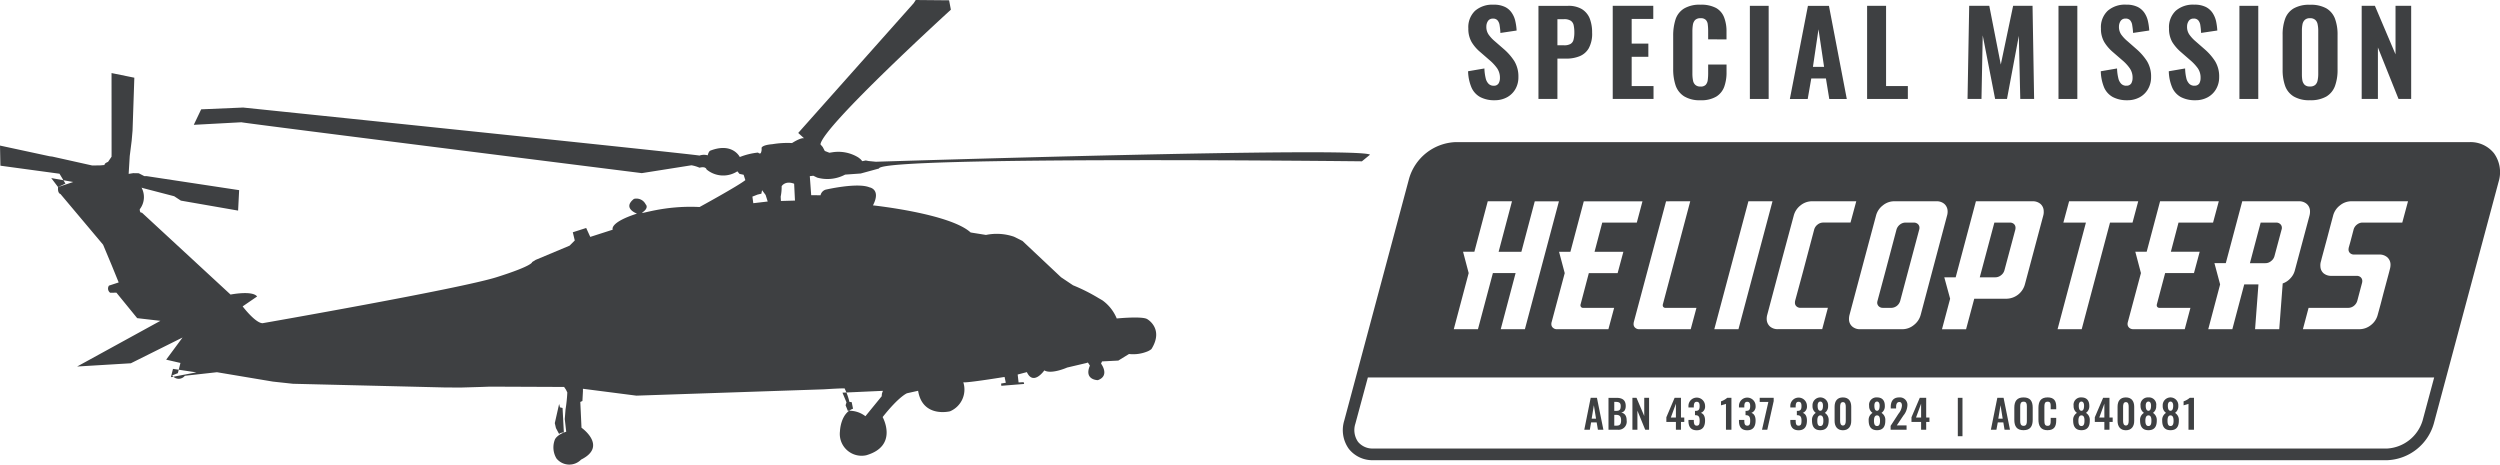 <svg xmlns="http://www.w3.org/2000/svg" xmlns:xlink="http://www.w3.org/1999/xlink" width="280.171" height="52.096" viewBox="0 0 280.171 52.096">
  <defs>
    <clipPath id="clip-path">
      <rect id="Rectangle_25" data-name="Rectangle 25" width="280.171" height="52.096" fill="none"/>
    </clipPath>
  </defs>
  <g id="horizontal_logo_gray" data-name="horizontal logo gray" transform="translate(0 0)">
    <g id="Group_15" data-name="Group 15" transform="translate(0 0)" clip-path="url(#clip-path)">
      <path id="Path_44" data-name="Path 44" d="M92.322,43.631c2.743-.169,2.337-.086,2.337-.086a6.845,6.845,0,0,1,.533,1.493l.255.031.151.731c-1.413.519-1.464,2.52-1.464,2.52a2.446,2.446,0,0,0,2.946,2.7c3.641-1.06,1.835-4.28,1.835-4.28,1.864-2.353,2.737-2.67,2.737-2.67l1.239-.276c.5,3.075,3.576,2.3,3.576,2.3a2.65,2.65,0,0,0,1.489-3.25c.4.089,4.625-.6,4.625-.6l.138.651-.526.089.023.252,2.558-.206-.051-.2-.573.028-.1-.885,1.03-.27c.73,1.582,1.957-.194,1.957-.194.786.475,2.558-.318,2.558-.318l2.124-.5.2-.063.225.345c-.693,1.626.891,1.632.891,1.632,1.389-.5.359-1.853.359-1.853l.109-.249,1.825-.093,1.2-.738a4.2,4.2,0,0,0,1.969-.251,1.816,1.816,0,0,0,.542-.3c1.436-2.3-.475-3.359-.475-3.359-.554-.353-3.414-.071-3.414-.071a4.686,4.686,0,0,0-1.615-2.04l-.463-.268a19.955,19.955,0,0,0-2.818-1.411l-1.343-.9L114.583,27l-.943-.471a5.967,5.967,0,0,0-3.143-.2l-1.719-.276c-2.321-2.12-10.946-3.038-10.946-3.038.937-1.812-.388-2.02-.388-2.02-1.377-.57-4.931.263-4.931.263a.844.844,0,0,0-.556.626l-1.048-.012-.156-2.131.394-.046.434.209a4.23,4.23,0,0,0,3.131-.336l1.748-.124,2.044-.56c.185-1.409,54.123-.806,54.123-.806l.909-.742c-1.211-.922-55.38.79-55.38.79l-.809-.08-.32-.065-.387.08-.214-.236-.225-.174a4.274,4.274,0,0,0-2.9-.588l-.353.055-.515-.2-.231-.441-.255-.3c.255-2.012,14.616-15.091,14.616-15.091l-.2-1.052L102.626,0l-.233.36L89.455,14.9l.654.595c-.375-.094-1.348.537-1.348.537a10.2,10.2,0,0,0-2.2.127c-1.215.1-1.215.421-1.215.421a1.045,1.045,0,0,1-.065.531c-.1.216-.33-.013-.33-.013a7.669,7.669,0,0,0-2.042.5s-.8-1.661-3.266-.73c-.231.055-.329.539-.329.539a1.534,1.534,0,0,0-.926.028c-.631-.16-51.143-5.383-51.143-5.383l-4.7.2-.828,1.737,5.332-.287c1.076.2,44.878,5.7,44.878,5.7l5.557-.879a3.755,3.755,0,0,1,.909.272c.724-.19.788.194.788.194a2.912,2.912,0,0,0,3.455.21l.239.287.463.1.191.6c-.805.651-5.13,3.014-5.13,3.014-4.114-.21-6.841.944-6.384.591.763-.53.341-.894.341-.894a1.147,1.147,0,0,0-1.308-.608c-1.343,1.05.336,1.651.336,1.651-3.15,1.017-2.716,1.8-2.716,1.8l-2.518.809-.457-1-1.5.481.22.918-.579.581-3.815,1.6-.387.243s.144.391-3.977,1.692-26.24,5.159-26.24,5.159c-.828-.042-2.222-1.887-2.222-1.887l1.621-1.11c-.539-.7-2.976-.214-2.976-.214l-9.938-9.183c-.26.061-.237-.379-.237-.379a2.23,2.23,0,0,0,.2-2.421l.2.062,3.456.9.752.492,6.413,1.117.116-2.291L16.456,19.741l-.278,0-.63-.325-.62-.012-.51.082.121-1.993.216-1.714.1-1.146.2-5.925L12.5,8.188l.005,9.052-.005.324-.394.58c-.464.177-.388.348-.388.348l-.485.042-.9.012-4.48-1-.29-.034L0,16.314l.046,2.255,6.622.9.666,1.107-.823.379c-.081.727.266.788.266.788l4.776,5.679.978,2.338.77,1.891-1.088.357a.577.577,0,0,0,.134.8l.7-.009,2.328,2.856,2.6.3-9.332,5.12,6.021-.363,5.794-2.888-1.835,2.483,1.6.368-.29,1.145-.631.247a.874.874,0,0,0,1.412.047l3.6-.4,6.276,1.052,2.24.243,16.926.411,1.841.013,2.372-.069.944-.034,8.307.035.214.317.144.3a17.282,17.282,0,0,1-.2,1.911l-.086,1.065.162,1.427c-1.03.321-1.257.847-1.257.847a2.409,2.409,0,0,0,.162,2.141,1.844,1.844,0,0,0,2.762.135c3.01-1.5.047-3.575.047-3.575l-.134-2.888.237-.107.058-1.08v-.29l5.99.771ZM6.506,20.962l-.765-1.007,2.465.441ZM19.154,42.271l.232-.933,2.627.394Zm43.512,6.381-.364-.68-.127-.554.485-2.147.1.382.285.067.144,2.737s-.492.035-.522.194M84.42,22.772l-.1-.738.584-.229.422-.1.077-.391.4.537.232.732ZM98.955,43.8a1.262,1.262,0,0,0-.139.6l-1.83,2.244a2.957,2.957,0,0,0-1.973-.608l-.249-.618.1-.326-.45-1.086ZM87.517,22.523l-.028-.483a5.209,5.209,0,0,0,.109-1.17s.387-.669,1.4-.28l.093,1.888Z" transform="translate(0 0)" fill="#3e4042"/>
      <path id="Path_45" data-name="Path 45" d="M124.868,9.471a.782.782,0,0,1-.556-.21,1.273,1.273,0,0,1-.336-.646,5.164,5.164,0,0,1-.139-1.08l-1.83.313a4.961,4.961,0,0,0,.382,1.823,2.243,2.243,0,0,0,.974,1.068,3.322,3.322,0,0,0,1.61.357,2.824,2.824,0,0,0,1.412-.34,2.391,2.391,0,0,0,.932-.925,2.626,2.626,0,0,0,.329-1.33,3.326,3.326,0,0,0-.463-1.8,6.3,6.3,0,0,0-1.123-1.295L125,4.484a3.9,3.9,0,0,1-.69-.742,1.509,1.509,0,0,1-.256-.909,1.11,1.11,0,0,1,.179-.612.629.629,0,0,1,.557-.272.636.636,0,0,1,.521.2,1.091,1.091,0,0,1,.232.568,7.211,7.211,0,0,1,.086.839l1.818-.271a6.025,6.025,0,0,0-.139-1.014,2.593,2.593,0,0,0-.388-.94,1.9,1.9,0,0,0-.775-.689,2.826,2.826,0,0,0-1.289-.254,2.948,2.948,0,0,0-2.067.685,2.542,2.542,0,0,0-.754,1.98,2.959,2.959,0,0,0,.365,1.52,4.422,4.422,0,0,0,.949,1.106l1.084.941a4.986,4.986,0,0,1,.827.894,1.869,1.869,0,0,1,.317,1.1,1.157,1.157,0,0,1-.15.593.586.586,0,0,1-.561.26" transform="translate(42.519 0.137)" fill="#3e4042"/>
      <path id="Path_46" data-name="Path 46" d="M130.946,6.4a3.96,3.96,0,0,0,1.506-.263,2.089,2.089,0,0,0,1.041-.9,3.363,3.363,0,0,0,.376-1.749,4.27,4.27,0,0,0-.282-1.621A2.206,2.206,0,0,0,132.7.84a2.922,2.922,0,0,0-1.528-.355h-3.317V10.922h2.125V6.4Zm-.966-4.419h.735a1.331,1.331,0,0,1,.775.183.816.816,0,0,1,.313.507,3.8,3.8,0,0,1,.074.793,3.174,3.174,0,0,1-.092.824.735.735,0,0,1-.341.469,1.373,1.373,0,0,1-.717.15h-.747Z" transform="translate(44.557 0.169)" fill="#3e4042"/>
      <path id="Path_47" data-name="Path 47" d="M138.572,1.953V.484h-4.544V10.921H138.6V9.477h-2.449V6.2h1.869V4.722h-1.869V1.953Z" transform="translate(46.708 0.168)" fill="#3e4042"/>
      <path id="Path_48" data-name="Path 48" d="M145.029,4.278V3.406a4.328,4.328,0,0,0-.266-1.586,2.043,2.043,0,0,0-.9-1.06,3.522,3.522,0,0,0-1.754-.368,3.381,3.381,0,0,0-1.834.426,2.249,2.249,0,0,0-.951,1.2,5.943,5.943,0,0,0-.271,1.861V7.627a5.748,5.748,0,0,0,.271,1.81,2.344,2.344,0,0,0,.951,1.219,3.307,3.307,0,0,0,1.834.441,3.262,3.262,0,0,0,1.776-.41,2.167,2.167,0,0,0,.889-1.1,4.71,4.71,0,0,0,.259-1.621V7.1h-2.06V8.118a5.866,5.866,0,0,1-.045.708.973.973,0,0,1-.223.537.746.746,0,0,1-.588.2.824.824,0,0,1-.569-.174.85.85,0,0,1-.271-.5,3.793,3.793,0,0,1-.071-.769V3.379a4.685,4.685,0,0,1,.054-.732,1.037,1.037,0,0,1,.241-.531.814.814,0,0,1,.616-.209.76.76,0,0,1,.605.2.872.872,0,0,1,.208.512,5.885,5.885,0,0,1,.042.676v.979Z" transform="translate(48.458 0.136)" fill="#3e4042"/>
      <rect id="Rectangle_21" data-name="Rectangle 21" width="2.106" height="10.437" transform="translate(196.105 0.653)" fill="#3e4042"/>
      <path id="Path_49" data-name="Path 49" d="M152.792,8.627l.376,2.3h1.963l-2-10.437h-2.357l-2.025,10.437h2l.4-2.3Zm-.833-5.514.626,4.211h-1.25Z" transform="translate(51.837 0.169)" fill="#3e4042"/>
      <path id="Path_50" data-name="Path 50" d="M155.169.484V10.922h4.566V9.477h-2.441V.484Z" transform="translate(54.075 0.168)" fill="#3e4042"/>
      <path id="Path_51" data-name="Path 51" d="M166.606,10.922h1.33l1.326-7.074.163,7.074h1.551L170.8.485h-2.176l-1.382,6.582L165.952.485H163.7l-.185,10.437h1.563l.139-7.124Z" transform="translate(56.984 0.168)" fill="#3e4042"/>
      <rect id="Rectangle_22" data-name="Rectangle 22" width="2.112" height="10.437" transform="translate(230.692 0.653)" fill="#3e4042"/>
      <path id="Path_52" data-name="Path 52" d="M177.442,9.471a.8.8,0,0,1-.557-.21,1.315,1.315,0,0,1-.334-.646,5.245,5.245,0,0,1-.14-1.08l-1.822.313a5.054,5.054,0,0,0,.375,1.823,2.242,2.242,0,0,0,.974,1.068,3.339,3.339,0,0,0,1.609.357,2.818,2.818,0,0,0,1.413-.34,2.379,2.379,0,0,0,.93-.925,2.616,2.616,0,0,0,.336-1.33,3.281,3.281,0,0,0-.468-1.8,6.375,6.375,0,0,0-1.122-1.295l-1.055-.925a4.082,4.082,0,0,1-.7-.742,1.518,1.518,0,0,1-.255-.909,1.158,1.158,0,0,1,.181-.612.625.625,0,0,1,.554-.272.656.656,0,0,1,.527.2,1.078,1.078,0,0,1,.227.568,7.38,7.38,0,0,1,.093.839l1.811-.271a6.466,6.466,0,0,0-.138-1.014,2.735,2.735,0,0,0-.384-.94,2,2,0,0,0-.779-.689,2.847,2.847,0,0,0-1.285-.254,2.93,2.93,0,0,0-2.067.685,2.522,2.522,0,0,0-.759,1.98,2.946,2.946,0,0,0,.367,1.52,4.657,4.657,0,0,0,.943,1.106l1.088.941a4.7,4.7,0,0,1,.827.894,1.824,1.824,0,0,1,.32,1.1,1.241,1.241,0,0,1-.144.593.607.607,0,0,1-.568.26" transform="translate(60.843 0.137)" fill="#3e4042"/>
      <path id="Path_53" data-name="Path 53" d="M183.1,9.471a.794.794,0,0,1-.556-.21,1.32,1.32,0,0,1-.341-.646,5.2,5.2,0,0,1-.133-1.08l-1.83.313a4.961,4.961,0,0,0,.382,1.823,2.259,2.259,0,0,0,.968,1.068,3.341,3.341,0,0,0,1.615.357,2.81,2.81,0,0,0,1.412-.34,2.418,2.418,0,0,0,.932-.925,2.63,2.63,0,0,0,.336-1.33,3.27,3.27,0,0,0-.469-1.8,6.326,6.326,0,0,0-1.129-1.295l-1.059-.925a4.12,4.12,0,0,1-.684-.742,1.509,1.509,0,0,1-.256-.909,1.1,1.1,0,0,1,.181-.612.625.625,0,0,1,.556-.272.635.635,0,0,1,.521.2,1.08,1.08,0,0,1,.232.568,7.615,7.615,0,0,1,.082.839l1.818-.271a6.968,6.968,0,0,0-.134-1.014,2.854,2.854,0,0,0-.388-.94,1.993,1.993,0,0,0-.777-.689,2.853,2.853,0,0,0-1.3-.254,2.933,2.933,0,0,0-2.06.685,2.542,2.542,0,0,0-.754,1.98,3.013,3.013,0,0,0,.36,1.52,4.916,4.916,0,0,0,.949,1.106l1.083.941a5.2,5.2,0,0,1,.833.894,1.82,1.82,0,0,1,.312,1.1,1.224,1.224,0,0,1-.138.593.6.6,0,0,1-.568.26" transform="translate(62.813 0.137)" fill="#3e4042"/>
      <rect id="Rectangle_23" data-name="Rectangle 23" width="2.113" height="10.437" transform="translate(250.968 0.653)" fill="#3e4042"/>
      <path id="Path_54" data-name="Path 54" d="M190.953,10.681a3.413,3.413,0,0,0,1.811.415,3.518,3.518,0,0,0,1.837-.415,2.293,2.293,0,0,0,.965-1.175,5.226,5.226,0,0,0,.291-1.838V3.775a5.1,5.1,0,0,0-.291-1.82A2.275,2.275,0,0,0,194.6.8a3.537,3.537,0,0,0-1.837-.4,3.472,3.472,0,0,0-1.811.4,2.229,2.229,0,0,0-.967,1.157,5.206,5.206,0,0,0-.285,1.827V7.668a5.3,5.3,0,0,0,.285,1.838,2.3,2.3,0,0,0,.967,1.175m.91-7.421a3.478,3.478,0,0,1,.063-.669.915.915,0,0,1,.26-.495.775.775,0,0,1,.577-.19.829.829,0,0,1,.6.19.873.873,0,0,1,.26.495,3.359,3.359,0,0,1,.07.669V8.194a3.431,3.431,0,0,1-.07.677.9.9,0,0,1-.26.5.84.84,0,0,1-.6.185.812.812,0,0,1-.591-.185.971.971,0,0,1-.259-.5,4.1,4.1,0,0,1-.051-.677Z" transform="translate(66.11 0.136)" fill="#3e4042"/>
      <path id="Path_55" data-name="Path 55" d="M200.4,10.922h1.417V.485h-1.753V5.923L197.753.485h-1.482V10.922h1.818V5.152Z" transform="translate(68.399 0.168)" fill="#3e4042"/>
      <path id="Path_56" data-name="Path 56" d="M189.359,22.808a1.025,1.025,0,0,0,.382-.581l.781-2.915a.589.589,0,0,0,.04-.251.539.539,0,0,0-.2-.411.648.648,0,0,0-.438-.151h-1.738l-.862,3.253-.341,1.295h1.736a.97.97,0,0,0,.638-.237" transform="translate(65.163 6.446)" fill="#3e4042"/>
      <path id="Path_57" data-name="Path 57" d="M156.644,28.056h.925a1.062,1.062,0,0,0,.65-.229,1.1,1.1,0,0,0,.375-.585l1.268-4.76.846-3.169a.707.707,0,0,0,.035-.252.542.542,0,0,0-.193-.411.661.661,0,0,0-.44-.151h-.932a1.014,1.014,0,0,0-.635.232,1.1,1.1,0,0,0-.382.583L156.9,24.075l-.85,3.166a.917.917,0,0,0-.042.262.582.582,0,0,0,.2.4.646.646,0,0,0,.441.15" transform="translate(54.367 6.446)" fill="#3e4042"/>
      <path id="Path_58" data-name="Path 58" d="M240.612,13.072a3.362,3.362,0,0,0-2.75-1.261H124.222a5.654,5.654,0,0,0-5.2,4.085l-7.27,27.133a3.6,3.6,0,0,0,.516,3.158,3.371,3.371,0,0,0,2.748,1.27h113.64a5.661,5.661,0,0,0,5.2-4.09l7.271-27.132a3.62,3.62,0,0,0-.516-3.164m-19.4,12.111.092-.371.614-2.275.343-1.305.311-1.164a2.112,2.112,0,0,1,.771-1.164,2.015,2.015,0,0,1,1.289-.463h6.339l-.643,2.387h-4.451a1.014,1.014,0,0,0-.635.232,1.033,1.033,0,0,0-.378.583l-.353,1.34-.174.619a1.231,1.231,0,0,0-.034.271.529.529,0,0,0,.185.387.624.624,0,0,0,.441.151h2.817a1.322,1.322,0,0,1,.894.3,1.1,1.1,0,0,1,.369.788,1.819,1.819,0,0,1-.07.541l-.093.367-.612,2.282-.337,1.3-.318,1.16a2.107,2.107,0,0,1-.763,1.165,2.051,2.051,0,0,1-1.292.463H219.19l.636-2.391h4.445a1.025,1.025,0,0,0,.638-.229,1.113,1.113,0,0,0,.382-.585l.353-1.336.167-.623a.841.841,0,0,0,.034-.266.571.571,0,0,0-.183-.394.66.66,0,0,0-.441-.154H222.4a1.324,1.324,0,0,1-.893-.286,1.063,1.063,0,0,1-.357-.79,1.468,1.468,0,0,1,.058-.541m-8.815-6.741h6.337a1.291,1.291,0,0,1,.891.3,1.074,1.074,0,0,1,.364.793,1.767,1.767,0,0,1-.062.538L218.3,26.136a2.01,2.01,0,0,1-.5.926,2.082,2.082,0,0,1-.874.587l-.388,5.128h-2.709l.378-5.019h-1.593l-1.332,5.019h-2.7l1.331-5.019-.638-2.383h1.274Zm-9.21,0h6.581l-.642,2.387H205.25l-.858,3.269h3.231l-.642,2.391h-3.23l-.928,3.5a.415.415,0,0,0-.011.124.256.256,0,0,0,.092.2.3.3,0,0,0,.21.073h3.472l-.638,2.391h-5.772a.649.649,0,0,1-.445-.155.556.556,0,0,1-.191-.4.843.843,0,0,1,.035-.256l1.464-5.476-.631-2.391h1.274Zm-10.838,2.387.643-2.387h7.746l-.638,2.387h-2.523L194.4,32.777h-2.705l3.178-11.949Zm-9.8-2.387h6.338a1.313,1.313,0,0,1,.9.3,1.084,1.084,0,0,1,.359.793,1.506,1.506,0,0,1-.058.538l-2.044,7.658a2.176,2.176,0,0,1-2.052,1.632h-3.63l-.916,3.42h-2.7l.913-3.42-.654-2.395h1.274Zm-11.2,1.626a2.11,2.11,0,0,1,.77-1.164,2.015,2.015,0,0,1,1.285-.463h4.718a1.307,1.307,0,0,1,.891.3,1.108,1.108,0,0,1,.364.793,1.561,1.561,0,0,1-.069.538l-1.686,6.338L176.36,31.15a2.129,2.129,0,0,1-.777,1.165,2.022,2.022,0,0,1-1.285.463h-4.712a1.305,1.305,0,0,1-.9-.3,1.077,1.077,0,0,1-.365-.793,1.856,1.856,0,0,1,.065-.539l1.69-6.338Zm-9.221,0a2.13,2.13,0,0,1,.765-1.164,2.04,2.04,0,0,1,1.291-.463h4.956l-.645,2.387h-3.056a1.007,1.007,0,0,0-.642.232,1.06,1.06,0,0,0-.382.583l-1.262,4.763-.858,3.166a.954.954,0,0,0-.028.262.519.519,0,0,0,.19.4.652.652,0,0,0,.445.15h3.058l-.638,2.391h-4.953a1.318,1.318,0,0,1-.9-.3,1.123,1.123,0,0,1-.365-.793,1.615,1.615,0,0,1,.065-.539l1.683-6.338Zm-5.076-1.626h2.7l-3.815,14.336h-2.708Zm-6.519,0L147.462,29.99a.291.291,0,0,0-.011.124.245.245,0,0,0,.093.2.306.306,0,0,0,.209.073h3.472l-.642,2.391h-5.768a.649.649,0,0,1-.445-.155.527.527,0,0,1-.19-.4,1.159,1.159,0,0,1,.028-.256l3.613-13.523ZM137.1,24.1l1.5-5.656h6.577l-.636,2.387h-3.873l-.862,3.269h3.23l-.643,2.391h-3.228l-.922,3.5a.283.283,0,0,0-.016.124.3.3,0,0,0,.093.2.317.317,0,0,0,.213.073H142l-.642,2.391H135.6a.631.631,0,0,1-.445-.155.518.518,0,0,1-.19-.4.733.733,0,0,1,.035-.256l1.463-5.476-.636-2.391ZM125.7,26.488l-.631-2.391h1.268l1.5-5.656h2.716L129.055,24.1h2.551l1.5-5.656h2.709L132,32.777h-2.709l1.667-6.289h-2.546l-1.673,6.289h-2.709ZM232.6,43.029a4.42,4.42,0,0,1-3.942,3.119H115.019A2.093,2.093,0,0,1,113.3,45.4a2.3,2.3,0,0,1-.3-2.028l1.4-5.184H233.9Z" transform="translate(38.893 4.116)" fill="#3e4042"/>
      <path id="Path_59" data-name="Path 59" d="M166.915,24.4a1.033,1.033,0,0,0,.388-.583l1.206-4.505a.874.874,0,0,0,.028-.252.562.562,0,0,0-.186-.411.674.674,0,0,0-.452-.151h-1.731l-1.637,6.134h1.742a1.016,1.016,0,0,0,.642-.232" transform="translate(57.338 6.446)" fill="#3e4042"/>
      <path id="Path_60" data-name="Path 60" d="M132.427,35.814h.624l.139.825h.614l-.724-3.578h-.7l-.717,3.578h.622Zm.31-1.922.244,1.506h-.492Z" transform="translate(45.885 11.522)" fill="#3e4042"/>
      <path id="Path_61" data-name="Path 61" d="M135.712,35.6c0-.506-.2-.805-.619-.887.33-.049.515-.3.515-.732,0-.7-.421-.917-1.046-.917h-.886V36.64h1.036a.912.912,0,0,0,1-1.042m-1.388-2.082h.132c.4,0,.589.09.589.469s-.1.538-.491.538h-.231Zm0,2.666V34.973h.231c.388,0,.533.2.533.62,0,.4-.111.588-.508.588Z" transform="translate(46.585 11.521)" fill="#3e4042"/>
      <path id="Path_62" data-name="Path 62" d="M136.224,34.5l.874,2.137h.434V33.062h-.543V35.1l-.868-2.039h-.457v3.578h.561Z" transform="translate(47.278 11.521)" fill="#3e4042"/>
      <path id="Path_63" data-name="Path 63" d="M139.555,36.64h.568v-.879h.37v-.49h-.37v-2.21h-.713l-.925,2.181v.519h1.071Zm-.568-1.369.568-1.552v1.552Z" transform="translate(48.261 11.521)" fill="#3e4042"/>
      <path id="Path_64" data-name="Path 64" d="M141.253,36.71c.672,0,.93-.445.93-1.092,0-.5-.183-.767-.473-.856a.747.747,0,0,0,.473-.786.931.931,0,1,0-1.862.011v.169h.6v-.131c.011-.3.07-.507.324-.507s.329.183.329.48c0,.374-.1.533-.427.539h-.094v.488h.107c.329.019.415.237.415.605s-.051.564-.317.564-.325-.19-.336-.531v-.108h-.6v.123c0,.626.266,1.033.932,1.033" transform="translate(48.901 11.509)" fill="#3e4042"/>
      <path id="Path_65" data-name="Path 65" d="M143.582,36.64h.612V33.062h-.473a2.108,2.108,0,0,1-.694.394v.45c.074-.032.485-.127.556-.17Z" transform="translate(49.844 11.522)" fill="#3e4042"/>
      <path id="Path_66" data-name="Path 66" d="M145.449,36.71c.68,0,.933-.445.933-1.092,0-.5-.19-.767-.475-.856a.748.748,0,0,0,.475-.786.932.932,0,1,0-1.864.011v.169h.6v-.131c0-.3.069-.507.324-.507s.334.183.334.48c0,.374-.109.533-.426.539h-.094v.488h.1c.329.019.421.237.421.605s-.058.564-.324.564-.33-.19-.334-.531v-.108h-.6v.123c0,.626.26,1.033.93,1.033" transform="translate(50.364 11.509)" fill="#3e4042"/>
      <path id="Path_67" data-name="Path 67" d="M146.5,36.639h.592l.717-3.212v-.365h-1.568v.464h.971Z" transform="translate(50.966 11.521)" fill="#3e4042"/>
      <path id="Path_68" data-name="Path 68" d="M149.718,36.71c.677,0,.932-.445.932-1.092,0-.5-.19-.767-.469-.856a.745.745,0,0,0,.469-.786.932.932,0,1,0-1.864.011v.169h.6v-.131c.012-.3.063-.507.324-.507s.329.183.329.48c0,.374-.1.533-.426.539h-.094v.488h.1c.33.019.422.237.422.605s-.051.564-.324.564-.317-.19-.329-.531v-.108h-.6v.123c0,.626.262,1.033.932,1.033" transform="translate(51.851 11.509)" fill="#3e4042"/>
      <path id="Path_69" data-name="Path 69" d="M150.589,35.613c0,.646.241,1.088.93,1.088s.944-.438.939-1.088a.914.914,0,0,0-.436-.851.879.879,0,0,0,.371-.785.876.876,0,1,0-1.746,0,.9.9,0,0,0,.369.785.907.907,0,0,0-.427.851m.93-2.12c.214,0,.3.2.3.458,0,.329-.074.566-.3.576-.225-.009-.3-.247-.3-.58,0-.256.094-.454.3-.454m0,1.548c.285,0,.349.3.343.607,0,.285-.047.587-.343.587s-.334-.3-.334-.587c0-.309.062-.6.334-.607" transform="translate(52.479 11.51)" fill="#3e4042"/>
      <path id="Path_70" data-name="Path 70" d="M153.4,36.708c.624,0,.932-.436.932-1.042v-1.59c0-.624-.289-1.048-.932-1.048s-.932.419-.932,1.048v1.59c0,.607.306,1.042.932,1.042m-.313-2.619c0-.249.03-.534.313-.534s.32.285.32.534v1.564c0,.235-.054.525-.32.525s-.313-.29-.313-.525Z" transform="translate(53.133 11.51)" fill="#3e4042"/>
      <path id="Path_71" data-name="Path 71" d="M155.3,35.613c0,.646.248,1.088.937,1.088s.937-.438.926-1.088a.9.9,0,0,0-.429-.851.881.881,0,0,0,.375-.785c.007-.584-.276-.949-.872-.949a.826.826,0,0,0-.886.949.9.9,0,0,0,.383.785.9.9,0,0,0-.434.851m.937-2.12c.2,0,.29.2.29.458,0,.329-.07.566-.29.576-.227-.009-.3-.247-.3-.58,0-.256.086-.454.3-.454m0,1.548c.283,0,.334.3.334.607,0,.285-.044.587-.334.587s-.343-.3-.343-.587c0-.309.058-.6.343-.607" transform="translate(54.12 11.51)" fill="#3e4042"/>
      <path id="Path_72" data-name="Path 72" d="M158.91,36.162h-1.094l.74-1.108A1.914,1.914,0,0,0,159,33.968a.839.839,0,0,0-.92-.939c-.677,0-.943.444-.943,1.075v.159h.6v-.148c0-.3.076-.572.364-.572.2,0,.29.152.29.413a1.615,1.615,0,0,1-.382.894l-.887,1.366v.436h1.789Z" transform="translate(54.756 11.51)" fill="#3e4042"/>
      <path id="Path_73" data-name="Path 73" d="M159.935,36.64h.57v-.879h.365v-.49h-.365v-2.21h-.719l-.93,2.181v.519h1.079Zm-.569-1.369.569-1.552v1.552Z" transform="translate(55.36 11.521)" fill="#3e4042"/>
      <rect id="Rectangle_24" data-name="Rectangle 24" width="0.523" height="4.303" transform="translate(219.409 44.583)" fill="#3e4042"/>
      <path id="Path_74" data-name="Path 74" d="M166.228,35.814h.62l.138.825h.61l-.719-3.578h-.7l-.723,3.578h.62Zm.306-1.922.244,1.506h-.492Z" transform="translate(57.661 11.522)" fill="#3e4042"/>
      <path id="Path_75" data-name="Path 75" d="M168.44,36.7c.758,0,1.023-.45,1.023-1.173V34.182c0-.721-.266-1.154-1.023-1.154s-1.037.433-1.037,1.154v1.346c0,.724.262,1.173,1.037,1.173m-.378-2.669c0-.3.058-.527.378-.527s.369.227.369.527v1.653c0,.291-.057.529-.369.529s-.378-.237-.378-.529Z" transform="translate(58.339 11.51)" fill="#3e4042"/>
      <path id="Path_76" data-name="Path 76" d="M170.439,36.7c.754,0,.961-.454.961-1.09v-.291h-.62v.328c0,.317-.018.566-.341.566-.29,0-.365-.182-.365-.576V34.093c0-.328.023-.587.365-.587s.341.245.341.547v.306h.62v-.3c0-.623-.233-1.033-.961-1.033-.789,0-1.032.465-1.032,1.2v1.278c0,.7.243,1.2,1.032,1.2" transform="translate(59.037 11.51)" fill="#3e4042"/>
      <path id="Path_77" data-name="Path 77" d="M172.292,35.613c0,.646.244,1.088.93,1.088s.947-.438.932-1.088a.9.9,0,0,0-.427-.851.894.894,0,0,0,.376-.785c0-.584-.285-.949-.881-.949a.823.823,0,0,0-.878.949.9.9,0,0,0,.375.785.9.9,0,0,0-.427.851m.93-2.12c.2,0,.293.2.293.458,0,.329-.072.566-.293.576-.225-.009-.3-.247-.3-.58,0-.256.092-.454.3-.454m0,1.548c.285,0,.351.3.337.607,0,.285-.044.587-.337.587s-.34-.3-.34-.587c0-.309.063-.6.34-.607" transform="translate(60.043 11.51)" fill="#3e4042"/>
      <path id="Path_78" data-name="Path 78" d="M175.162,36.64h.573v-.879h.359v-.49h-.359v-2.21h-.712l-.932,2.181v.519h1.071Zm-.568-1.369.568-1.552v1.552Z" transform="translate(60.67 11.521)" fill="#3e4042"/>
      <path id="Path_79" data-name="Path 79" d="M176.916,36.708c.624,0,.932-.436.932-1.042v-1.59c0-.624-.3-1.048-.932-1.048-.655,0-.933.419-.933,1.048v1.59c0,.607.3,1.042.933,1.042m-.313-2.619c0-.249.03-.534.313-.534s.313.285.313.534v1.564c0,.235-.047.525-.313.525s-.313-.29-.313-.525Z" transform="translate(61.329 11.51)" fill="#3e4042"/>
      <path id="Path_80" data-name="Path 80" d="M177.855,35.613c0,.646.243,1.088.939,1.088s.936-.438.932-1.088a.934.934,0,0,0-.429-.851.891.891,0,0,0,.364-.785.815.815,0,0,0-.867-.949.827.827,0,0,0-.885.949.9.9,0,0,0,.382.785.9.9,0,0,0-.436.851m.939-2.12c.208,0,.289.2.289.458,0,.329-.069.566-.289.576-.225-.009-.307-.247-.307-.58,0-.256.093-.454.307-.454m0,1.548c.278,0,.336.3.33.607,0,.285-.042.587-.33.587s-.347-.3-.347-.587c0-.309.062-.6.347-.607" transform="translate(61.981 11.51)" fill="#3e4042"/>
      <path id="Path_81" data-name="Path 81" d="M179.693,35.613c-.007.646.236,1.088.932,1.088s.943-.438.932-1.088a.91.91,0,0,0-.429-.851.888.888,0,0,0,.369-.785.876.876,0,1,0-1.746,0,.891.891,0,0,0,.371.785.908.908,0,0,0-.429.851m.932-2.12c.2,0,.3.2.3.458,0,.329-.077.566-.3.576-.227-.009-.3-.247-.3-.58,0-.256.088-.454.3-.454m0,1.548c.278,0,.341.3.341.607,0,.285-.046.587-.341.587s-.336-.3-.336-.587c0-.309.051-.6.336-.607" transform="translate(62.622 11.51)" fill="#3e4042"/>
      <path id="Path_82" data-name="Path 82" d="M182.019,36.64h.615V33.062h-.471a2.089,2.089,0,0,1-.693.394v.45c.069-.032.479-.127.549-.17Z" transform="translate(63.241 11.522)" fill="#3e4042"/>
    </g>
  </g>
</svg>
